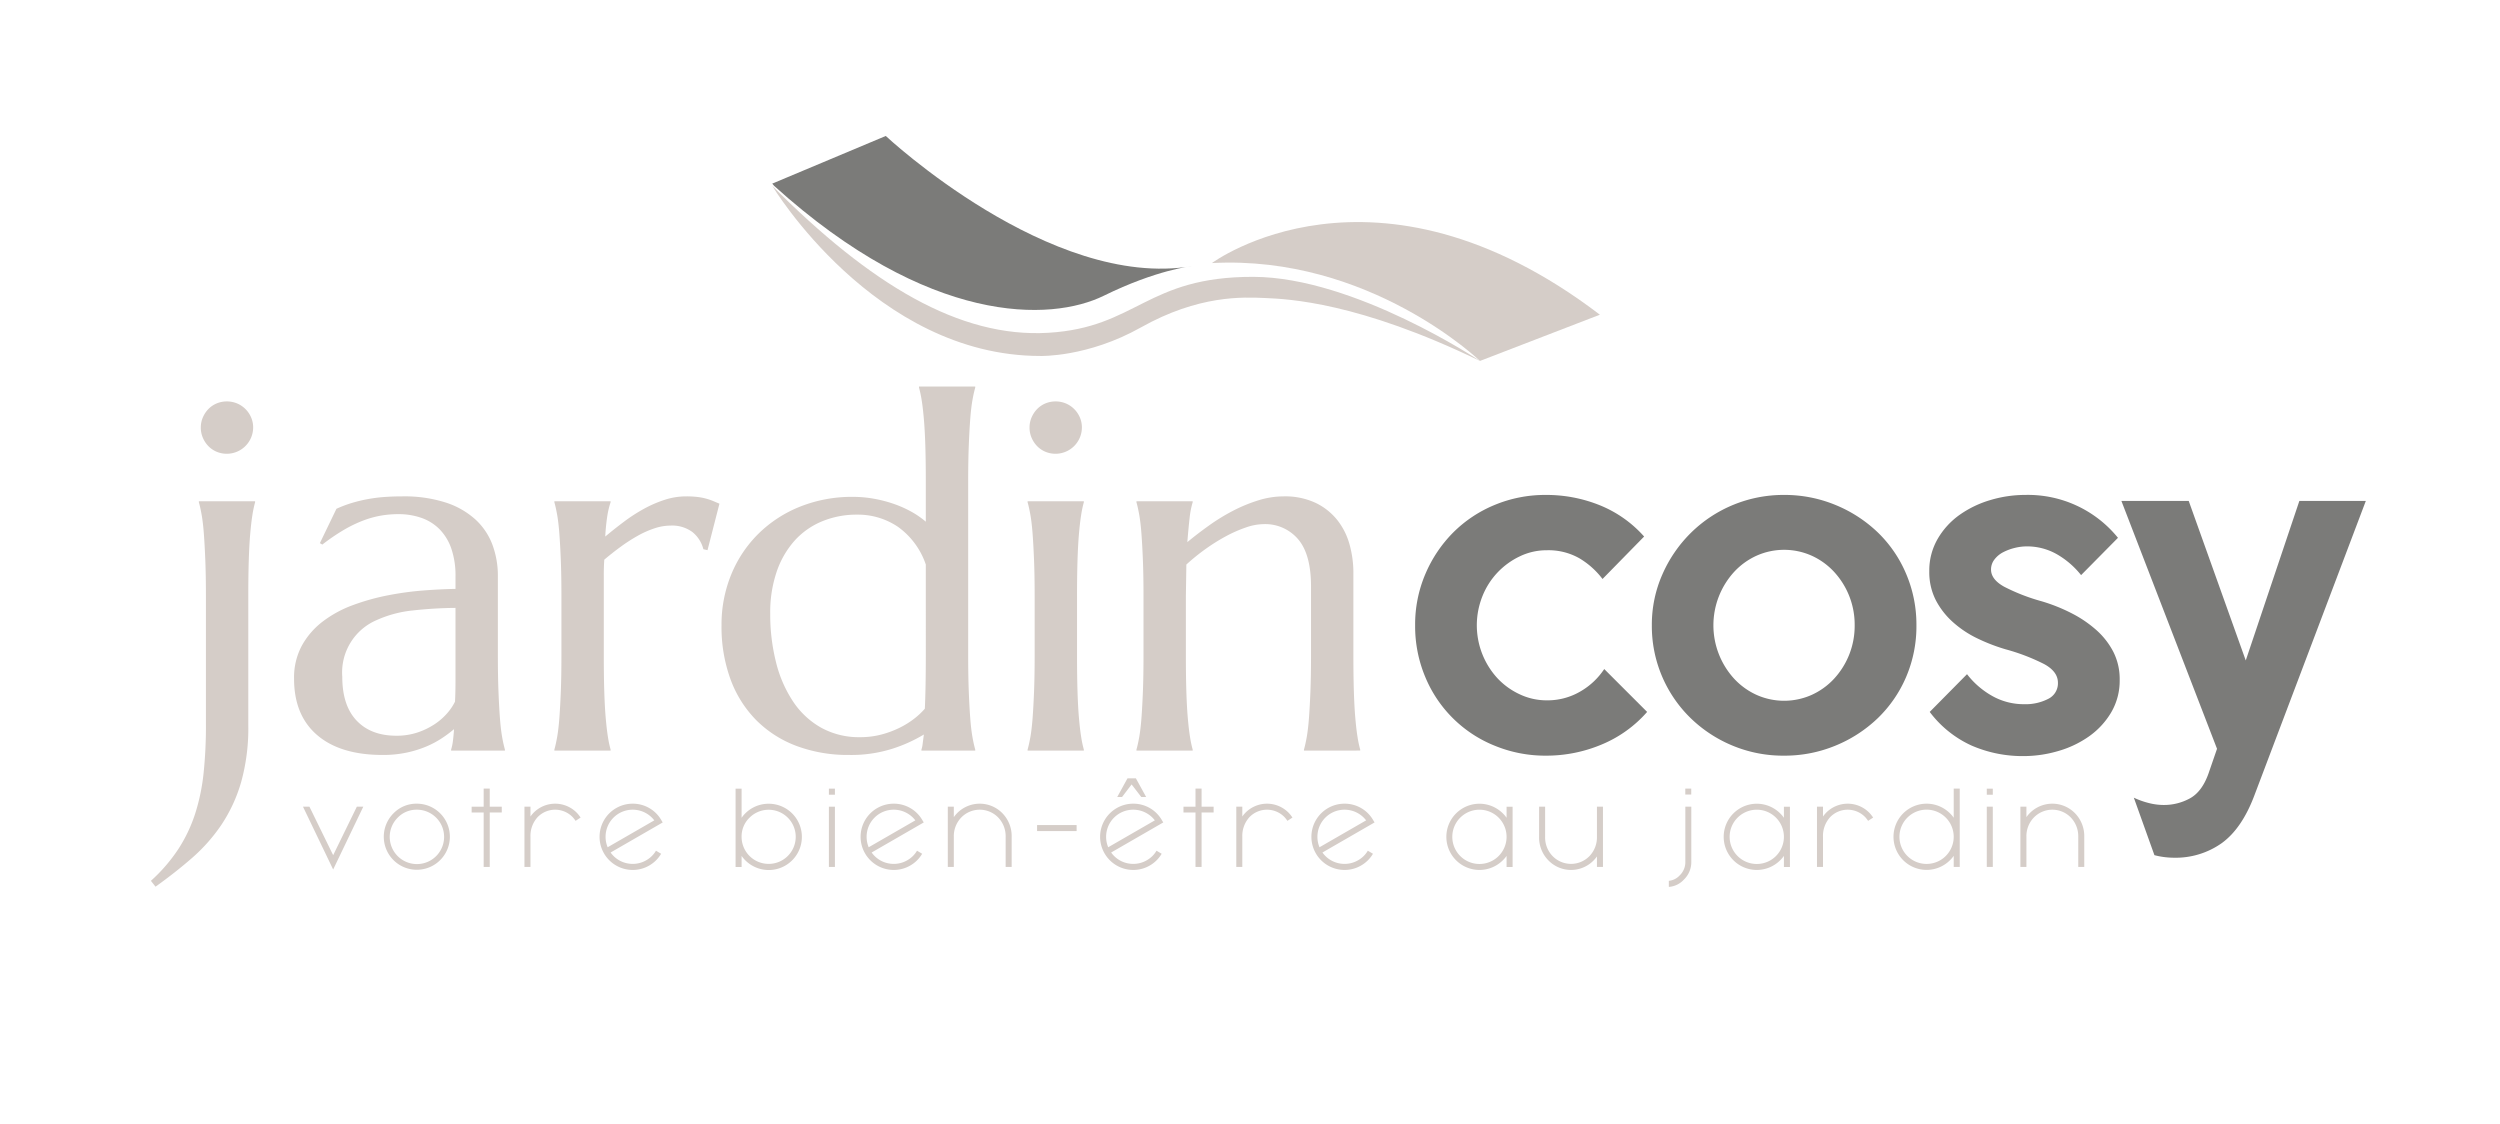 <svg xmlns="http://www.w3.org/2000/svg" viewBox="0 0 566.929 254.936">
  <g>
    <path d="M46.697,135.257q0-4.693-.138-8.2-.139-3.505-.331-6.046-.194-2.539-.497-4.252-.304-1.71-.635-2.871v-.221h12.755v.221a25.353,25.353,0,0,0-.607,2.871q-.277,1.712-.497,4.252-.221,2.54-.331,6.046-.112,3.507-.11,8.2v29.209a45.51,45.51,0,0,1-1.629,12.92,34.834,34.834,0,0,1-4.472,9.662,38.893,38.893,0,0,1-6.681,7.537q-3.838,3.34-8.254,6.488l-1.049-1.325a37.389,37.389,0,0,0,6.239-7.233,33.885,33.885,0,0,0,3.81-8.034,45.81,45.81,0,0,0,1.905-9.221,102.79,102.79,0,0,0,.525-10.794Zm-1.159-38.319a5.671,5.671,0,0,1,.469-2.292,6.271,6.271,0,0,1,1.242-1.877,5.725,5.725,0,0,1,1.85-1.27,6.101,6.101,0,0,1,4.693,0,5.979,5.979,0,0,1,3.148,3.147,5.691,5.691,0,0,1,.469,2.292,5.986,5.986,0,0,1-8.31,5.494,5.688,5.688,0,0,1-1.85-1.27,6.256,6.256,0,0,1-1.242-1.877A5.801,5.801,0,0,1,45.537,96.938Z" style="fill: #d5cdc8"/>
    <path d="M66.687,153.92a15.228,15.228,0,0,1,1.795-7.565,17.62,17.62,0,0,1,4.776-5.467,26.126,26.126,0,0,1,6.792-3.672,51.078,51.078,0,0,1,7.895-2.208,69.671,69.671,0,0,1,8.062-1.104q3.975-.303,7.289-.359V130.73a18.885,18.885,0,0,0-.939-6.295,11.737,11.737,0,0,0-2.65-4.389,10.755,10.755,0,0,0-4.113-2.596,15.624,15.624,0,0,0-5.273-.856,23.155,23.155,0,0,0-3.92.331A22.201,22.201,0,0,0,82.396,118.03a29.222,29.222,0,0,0-4.362,2.099,45.614,45.614,0,0,0-4.941,3.368l-.552-.331,3.754-7.786a27.889,27.889,0,0,1,3.589-1.353,33.999,33.999,0,0,1,3.589-.856,35.037,35.037,0,0,1,3.727-.469q1.905-.137,4.003-.138a30.766,30.766,0,0,1,9.911,1.408,18.437,18.437,0,0,1,6.736,3.865,14.847,14.847,0,0,1,3.837,5.743,20.146,20.146,0,0,1,1.215,7.04v18q0,4.694.138,8.2.138,3.507.331,6.046.194,2.54.497,4.252a29.262,29.262,0,0,0,.635,2.871v.221H102.3v-.221A11.381,11.381,0,0,0,102.714,168q.138-1.104.249-2.65a28.577,28.577,0,0,1-2.734,2.043,21.822,21.822,0,0,1-3.589,1.905,24.58,24.58,0,0,1-4.472,1.38,25.844,25.844,0,0,1-5.384.525q-9.607,0-14.853-4.5Q66.686,162.202,66.687,153.92Zm36.608-16.068a95.548,95.548,0,0,0-9.663.58,26.401,26.401,0,0,0-8.2,2.181,12.905,12.905,0,0,0-7.813,12.866q0,6.516,3.258,9.938,3.257,3.424,9,3.424a14.869,14.869,0,0,0,4.832-.745,16.406,16.406,0,0,0,3.865-1.878,13.95,13.95,0,0,0,2.843-2.485,12.159,12.159,0,0,0,1.767-2.623q.11-2.097.11-4.665V137.852Z" style="fill: #d5cdc8"/>
    <path d="M127.315,135.257q0-4.693-.138-8.2-.139-3.505-.331-6.046-.194-2.539-.497-4.252-.304-1.71-.635-2.871v-.221h12.755v.221a18.955,18.955,0,0,0-.745,3.092,45.403,45.403,0,0,0-.469,4.694q2.042-1.711,4.251-3.368a37.797,37.797,0,0,1,4.527-2.927,27.211,27.211,0,0,1,4.721-2.043,15.694,15.694,0,0,1,4.831-.773,21.392,21.392,0,0,1,2.595.138,13.288,13.288,0,0,1,3.589.939q.717.304,1.38.58l-2.705,10.546-.939-.221a7.313,7.313,0,0,0-2.485-3.892,7.721,7.721,0,0,0-4.969-1.463,11.642,11.642,0,0,0-3.589.607,21.364,21.364,0,0,0-3.81,1.684,37.831,37.831,0,0,0-3.865,2.485q-1.934,1.408-3.754,2.954-.112,1.602-.11,3.479v18.221q0,4.694.11,8.2.11,3.507.331,6.046.22,2.54.497,4.252a25.293,25.293,0,0,0,.607,2.871v.221H125.714v-.221q.331-1.159.635-2.871.302-1.711.497-4.252.193-2.539.331-6.046.137-3.506.138-8.2Z" style="fill: #d5cdc8"/>
    <path d="M193.438,112.674a26.944,26.944,0,0,1,4.527.386,29.965,29.965,0,0,1,4.418,1.104,25.477,25.477,0,0,1,4.086,1.767,19.958,19.958,0,0,1,3.478,2.375v-9.055q0-4.693-.11-8.2-.111-3.505-.331-6.046-.221-2.539-.497-4.251a25.486,25.486,0,0,0-.607-2.871v-.221H221.156V87.883a29.348,29.348,0,0,0-.635,2.871q-.304,1.712-.497,4.251-.194,2.54-.331,6.046-.139,3.507-.138,8.2v39.368q0,4.694.138,8.2.138,3.507.331,6.046.193,2.54.497,4.252a29.268,29.268,0,0,0,.635,2.871v.221H208.953v-.221a6.152,6.152,0,0,0,.276-1.297q.11-.855.276-2.126a33.56,33.56,0,0,1-7.067,3.202,30.919,30.919,0,0,1-9.884,1.436,33.245,33.245,0,0,1-11.926-2.043,25.47,25.47,0,0,1-9.138-5.853,25.79,25.79,0,0,1-5.825-9.248,34.568,34.568,0,0,1-2.043-12.23,29.905,29.905,0,0,1,2.209-11.568,27.764,27.764,0,0,1,6.184-9.249,28.471,28.471,0,0,1,9.442-6.129A31.71,31.71,0,0,1,193.438,112.674Zm16.509,15.35a17.328,17.328,0,0,0-6.322-8.558,16.223,16.223,0,0,0-9.249-2.761,20.48,20.48,0,0,0-7.951,1.518,17.239,17.239,0,0,0-6.239,4.39,20.443,20.443,0,0,0-4.059,7.04,28.508,28.508,0,0,0-1.463,9.469A44.311,44.311,0,0,0,175.99,150.22a28.343,28.343,0,0,0,3.893,8.917,18.598,18.598,0,0,0,6.377,5.908,17.719,17.719,0,0,0,8.779,2.126,18.685,18.685,0,0,0,4.859-.607,21.976,21.976,0,0,0,4.142-1.546,19.251,19.251,0,0,0,3.313-2.071,16.515,16.515,0,0,0,2.374-2.236q.111-2.373.166-5.411.055-3.036.055-6.681Z" style="fill: #d5cdc8"/>
    <path d="M234.631,135.257q0-4.693-.138-8.2-.139-3.505-.331-6.046-.194-2.539-.497-4.252-.304-1.71-.635-2.871v-.221h12.755v.221a25.35,25.35,0,0,0-.607,2.871q-.277,1.712-.497,4.252-.221,2.54-.331,6.046-.112,3.507-.11,8.2v13.362q0,4.694.11,8.2.11,3.507.331,6.046.22,2.54.497,4.252a25.293,25.293,0,0,0,.607,2.871v.221H233.03v-.221q.331-1.159.635-2.871.302-1.711.497-4.252.193-2.539.331-6.046.137-3.506.138-8.2Zm-1.159-38.319a5.671,5.671,0,0,1,.469-2.292,6.271,6.271,0,0,1,1.242-1.877,5.725,5.725,0,0,1,1.85-1.27,6.101,6.101,0,0,1,4.693,0,5.979,5.979,0,0,1,3.148,3.147,5.691,5.691,0,0,1,.469,2.292,5.986,5.986,0,0,1-8.31,5.494,5.688,5.688,0,0,1-1.85-1.27,6.256,6.256,0,0,1-1.242-1.877A5.801,5.801,0,0,1,233.472,96.938Z" style="fill: #d5cdc8"/>
    <path d="M297.303,132.994q0-7.289-2.926-10.712a9.792,9.792,0,0,0-7.841-3.423,12.572,12.572,0,0,0-3.975.745,29.783,29.783,0,0,0-4.528,1.988,42.616,42.616,0,0,0-4.638,2.899,45.683,45.683,0,0,0-4.362,3.534l-.11,7.233v13.362q0,4.694.11,8.2.11,3.507.331,6.046.22,2.54.497,4.252a25.293,25.293,0,0,0,.607,2.871v.221H257.714v-.221q.331-1.159.635-2.871.302-1.711.497-4.252.193-2.539.331-6.046.137-3.506.138-8.2V135.257q0-4.693-.138-8.2-.139-3.505-.331-6.046-.194-2.539-.497-4.252-.304-1.71-.635-2.871v-.221h12.755v.221a18.956,18.956,0,0,0-.69,3.506q-.248,2.126-.525,5.549,2.263-1.877,4.886-3.754a44.985,44.985,0,0,1,5.438-3.341,35.079,35.079,0,0,1,5.743-2.374,19.252,19.252,0,0,1,5.742-.911,16.357,16.357,0,0,1,7.316,1.491,14.077,14.077,0,0,1,4.914,3.92,15.584,15.584,0,0,1,2.761,5.549,23.814,23.814,0,0,1,.856,6.322v18.773q0,4.694.11,8.2.11,3.507.331,6.046.22,2.54.497,4.252a25.295,25.295,0,0,0,.607,2.871v.221H295.701v-.221q.331-1.159.635-2.871.302-1.711.497-4.252.193-2.539.331-6.046.137-3.506.138-8.2Z" style="fill: #d5cdc8"/>
  </g>
  <g>
    <path d="M373.521,161.443a27.929,27.929,0,0,1-10.308,7.391,32.385,32.385,0,0,1-12.641,2.528,30.145,30.145,0,0,1-11.568-2.237,28.525,28.525,0,0,1-15.775-15.56,29.73,29.73,0,0,1-2.317-11.766,29.147,29.147,0,0,1,2.317-11.621,29.946,29.946,0,0,1,6.279-9.384,28.816,28.816,0,0,1,9.399-6.272,29.829,29.829,0,0,1,11.665-2.285,32.318,32.318,0,0,1,12.204,2.334,26.939,26.939,0,0,1,10.064,7.099l-9.433,9.627a18.398,18.398,0,0,0-5.202-4.668,14.162,14.162,0,0,0-7.439-1.848,14.002,14.002,0,0,0-6.078,1.362,17.1,17.1,0,0,0-5.057,3.646,16.91,16.91,0,0,0-3.452,5.397,17.749,17.749,0,0,0,3.403,18.623,16.261,16.261,0,0,0,5.058,3.646,14.299,14.299,0,0,0,6.126,1.362,14.731,14.731,0,0,0,7.584-1.994,16.148,16.148,0,0,0,5.446-5.105Z" style="fill: #7b7b79"/>
    <path d="M434.59,141.799a29.185,29.185,0,0,1-2.335,11.718,28.548,28.548,0,0,1-6.418,9.336,30.559,30.559,0,0,1-9.578,6.224,30.233,30.233,0,0,1-11.718,2.285,29.865,29.865,0,0,1-11.67-2.285,30.208,30.208,0,0,1-9.529-6.273,29.096,29.096,0,0,1-8.752-21.005,28.203,28.203,0,0,1,2.383-11.524,30.355,30.355,0,0,1,6.467-9.433,29.919,29.919,0,0,1,21.102-8.606,30.233,30.233,0,0,1,11.718,2.285,30.578,30.578,0,0,1,9.578,6.223,28.429,28.429,0,0,1,6.418,9.384A29.302,29.302,0,0,1,434.59,141.799Zm-14.003,0a17.67,17.67,0,0,0-4.703-12.156,15.811,15.811,0,0,0-5.09-3.647,15.323,15.323,0,0,0-12.41,0,15.811,15.811,0,0,0-5.09,3.647,17.95,17.95,0,0,0,0,24.311,15.81,15.81,0,0,0,5.09,3.646,15.316,15.316,0,0,0,12.41,0,15.81,15.81,0,0,0,5.09-3.646,17.673,17.673,0,0,0,4.703-12.156Z" style="fill: #7b7b79"/>
    <path d="M480.684,154.15a14.2,14.2,0,0,1-1.949,7.439,17.663,17.663,0,0,1-5.069,5.446,23.273,23.273,0,0,1-7.017,3.306,27.863,27.863,0,0,1-7.698,1.119,29.068,29.068,0,0,1-11.843-2.383A24.62,24.62,0,0,1,437.605,161.443l8.459-8.558a18.917,18.917,0,0,0,5.836,5.008,14.609,14.609,0,0,0,7.098,1.799,11.199,11.199,0,0,0,5.495-1.216,3.926,3.926,0,0,0,2.188-3.646q0-2.528-3.112-4.23a45.829,45.829,0,0,0-8.752-3.355,41.449,41.449,0,0,1-6.418-2.48,23.574,23.574,0,0,1-5.543-3.695,17.516,17.516,0,0,1-3.89-5.008,13.984,13.984,0,0,1-1.458-6.516,14.309,14.309,0,0,1,1.9-7.342,17.357,17.357,0,0,1,4.97-5.446,23.543,23.543,0,0,1,6.97-3.355,27.393,27.393,0,0,1,7.895-1.167,26.27,26.27,0,0,1,21.051,9.725l-8.362,8.46a19.255,19.255,0,0,0-5.543-4.765,13.661,13.661,0,0,0-6.808-1.75,11.435,11.435,0,0,0-2.674.34,11.592,11.592,0,0,0-2.625.972,5.858,5.858,0,0,0-1.994,1.653,3.673,3.673,0,0,0-.778,2.285q0,2.238,2.966,3.889a43.885,43.885,0,0,0,8.509,3.307,39.387,39.387,0,0,1,6.807,2.723,26.571,26.571,0,0,1,5.64,3.841,17.066,17.066,0,0,1,3.842,4.96A13.655,13.655,0,0,1,480.684,154.15Z" style="fill: #7b7b79"/>
    <path d="M536.501,113.599l-25.284,66.807q-2.821,7.487-7.39,10.794A18.091,18.091,0,0,1,492.936,194.506a17.355,17.355,0,0,1-2.14-.146,16.061,16.061,0,0,1-2.236-.437L483.892,180.891a18.51,18.51,0,0,0,3.404,1.216,13.65,13.65,0,0,0,3.306.438,12.241,12.241,0,0,0,6.029-1.508q2.722-1.509,4.182-5.591l1.946-5.64-21.686-56.207h15.267L509.273,149.773l12.155-36.175Z" style="fill: #7b7b79"/>
  </g>
  <g>
    <path d="M70.171,182.934l5.381,10.998,5.369-10.998H82.384l-6.832,14.247L68.708,182.934Z" style="fill: #d5cdc8"/>
    <path d="M94.545,182.252a7.493,7.493,0,1,1-5.319,2.195A7.23,7.23,0,0,1,94.545,182.252Zm-4.352,3.162a6.166,6.166,0,1,0,4.352-1.798A5.929,5.929,0,0,0,90.193,185.414Z" style="fill: #d5cdc8"/>
    <path d="M111.059,178.83v4.104h2.728v1.314h-2.728v12.35H109.682V184.249h-2.728v-1.314h2.728V178.83Z" style="fill: #d5cdc8"/>
    <path d="M129.878,185.315a5.526,5.526,0,0,0-7.973,0,6.294,6.294,0,0,0-1.611,4.439v6.845H118.93v-13.664h1.364v2.232a6.889,6.889,0,0,1,.62-.769,6.863,6.863,0,0,1,9.969,0,7.623,7.623,0,0,1,.781,1.004l-1.141.744A6.784,6.784,0,0,0,129.878,185.315Z" style="fill: #d5cdc8"/>
    <path d="M147.185,196.3a7.382,7.382,0,0,1-3.707.979,7.514,7.514,0,1,1,0-15.028,7.457,7.457,0,0,1,3.707.967,7.375,7.375,0,0,1,2.74,2.69l.359.595-.595.347L138.469,193.325a6.107,6.107,0,0,0,5.009,2.579,6.042,6.042,0,0,0,3.025-.793,5.936,5.936,0,0,0,2.256-2.195l1.165.694A7.371,7.371,0,0,1,147.185,196.3Zm-9.386-4.166,10.577-6.1a6.174,6.174,0,0,0-4.898-2.418,6.139,6.139,0,0,0-6.15,6.15A6.078,6.078,0,0,0,137.799,192.134Z" style="fill: #d5cdc8"/>
    <path d="M168.172,178.843v6.609a7.465,7.465,0,0,1,6.15-3.187,7.516,7.516,0,1,1-6.15,11.829v2.517H166.808V178.843Zm1.797,6.584a5.913,5.913,0,0,0-1.797,4.34v.013a6.138,6.138,0,1,0,1.797-4.352Z" style="fill: #d5cdc8"/>
    <path d="M189.335,178.843v1.376h-1.364V178.843Zm0,4.092v13.664h-1.364v-13.664Z" style="fill: #d5cdc8"/>
    <path d="M206.381,196.3a7.382,7.382,0,0,1-3.707.979,7.514,7.514,0,1,1,0-15.028,7.457,7.457,0,0,1,3.707.967,7.375,7.375,0,0,1,2.74,2.69l.359.595-.595.347L197.665,193.325a6.108,6.108,0,0,0,5.009,2.579,6.042,6.042,0,0,0,3.025-.793,5.936,5.936,0,0,0,2.256-2.195l1.165.694A7.371,7.371,0,0,1,206.381,196.3Zm-9.386-4.166L207.572,186.034a6.174,6.174,0,0,0-4.898-2.418,6.139,6.139,0,0,0-6.15,6.15A6.078,6.078,0,0,0,196.995,192.134Z" style="fill: #d5cdc8"/>
    <path d="M214.934,182.934h1.364v2.368a7.55,7.55,0,0,1,.732-.88,7.185,7.185,0,0,1,10.291,0,7.424,7.424,0,0,1,2.096,5.344v6.832h-1.364v-6.832a6.118,6.118,0,0,0-1.711-4.402,5.838,5.838,0,0,0-8.332,0,6.075,6.075,0,0,0-1.711,4.389v6.845h-1.364Z" style="fill: #d5cdc8"/>
    <path d="M244.144,187.1v1.363h-8.964v-1.363Z" style="fill: #d5cdc8"/>
    <path d="M260.695,196.3a7.382,7.382,0,0,1-3.707.979,7.514,7.514,0,1,1,0-15.028,7.457,7.457,0,0,1,3.707.967,7.375,7.375,0,0,1,2.74,2.69l.359.595-.595.347L251.979,193.325a6.108,6.108,0,0,0,5.009,2.579,6.042,6.042,0,0,0,3.025-.793,5.936,5.936,0,0,0,2.256-2.195l1.165.694A7.371,7.371,0,0,1,260.695,196.3Zm-9.386-4.166,10.577-6.1a6.174,6.174,0,0,0-4.898-2.418,6.139,6.139,0,0,0-6.15,6.15A6.078,6.078,0,0,0,251.309,192.134Zm6.274-15.635,2.332,4.241h-1.104l-2.195-2.852-2.17,2.852h-1.091l2.331-4.241Z" style="fill: #d5cdc8"/>
    <path d="M272.485,178.83v4.104h2.728v1.314h-2.728v12.35H271.108V184.249h-2.728v-1.314h2.728V178.83Z" style="fill: #d5cdc8"/>
    <path d="M291.304,185.315a5.526,5.526,0,0,0-7.973,0,6.294,6.294,0,0,0-1.611,4.439v6.845h-1.364v-13.664h1.364v2.232a6.888,6.888,0,0,1,.62-.769,6.863,6.863,0,0,1,9.969,0,7.622,7.622,0,0,1,.781,1.004l-1.141.744A6.784,6.784,0,0,0,291.304,185.315Z" style="fill: #d5cdc8"/>
    <path d="M308.611,196.3a7.382,7.382,0,0,1-3.707.979,7.514,7.514,0,1,1,0-15.028,7.457,7.457,0,0,1,3.707.967,7.375,7.375,0,0,1,2.74,2.69l.359.595-.595.347L299.894,193.325a6.108,6.108,0,0,0,5.009,2.579,6.042,6.042,0,0,0,3.025-.793,5.936,5.936,0,0,0,2.256-2.195l1.165.694A7.371,7.371,0,0,1,308.611,196.3Zm-9.386-4.166,10.577-6.1a6.174,6.174,0,0,0-4.898-2.418,6.139,6.139,0,0,0-6.15,6.15A6.078,6.078,0,0,0,299.225,192.134Z" style="fill: #d5cdc8"/>
    <path d="M340.806,184.459a6.812,6.812,0,0,1,.843.992v-2.505h1.365v13.664h-1.365v-2.517a6.776,6.776,0,0,1-.843.991,7.508,7.508,0,1,1,0-10.626Zm.843,5.307a6.154,6.154,0,1,0,0,.013Z" style="fill: #d5cdc8"/>
    <path d="M363.508,196.598h-1.365v-2.381a7.555,7.555,0,0,1-.731.88,7.159,7.159,0,0,1-10.292,0,7.38,7.38,0,0,1-2.094-5.332v-6.832h1.363v6.832a6.073,6.073,0,0,0,1.712,4.389,5.838,5.838,0,0,0,8.332,0,6.147,6.147,0,0,0,1.71-4.389v-6.832h1.365Z" style="fill: #d5cdc8"/>
    <path d="M378.443,199.748a3.837,3.837,0,0,0,2.468-1.24,4.134,4.134,0,0,0,1.277-2.988V182.934h1.351v12.511a5.479,5.479,0,0,1-1.674,4.017,5.091,5.091,0,0,1-3.422,1.661ZM383.527,178.83v1.351h-1.351V178.83Z" style="fill: #d5cdc8"/>
    <path d="M403.698,184.459a6.812,6.812,0,0,1,.843.992v-2.505h1.365v13.664h-1.365v-2.517a6.776,6.776,0,0,1-.843.991,7.508,7.508,0,1,1,0-10.626Zm.843,5.307a6.154,6.154,0,1,0,0,.013Z" style="fill: #d5cdc8"/>
    <path d="M422.989,185.315a5.527,5.527,0,0,0-7.973,0,6.294,6.294,0,0,0-1.612,4.439v6.845h-1.363v-13.664h1.363v2.232a7.031,7.031,0,0,1,.621-.769,6.862,6.862,0,0,1,9.968,0,7.623,7.623,0,0,1,.781,1.004l-1.14.744A6.96,6.96,0,0,0,422.989,185.315Z" style="fill: #d5cdc8"/>
    <path d="M442.204,184.447a6.812,6.812,0,0,1,.843.992V178.83h1.365v17.768H443.047v-2.517a6.812,6.812,0,0,1-.843.992,7.508,7.508,0,1,1,0-10.627Zm.843,5.307a6.154,6.154,0,1,0,0,.013Z" style="fill: #d5cdc8"/>
    <path d="M451.911,178.843v1.376h-1.363V178.843Zm0,4.092v13.664h-1.363v-13.664Z" style="fill: #d5cdc8"/>
    <path d="M458.17,182.934h1.363v2.368a7.606,7.606,0,0,1,.731-.88,7.187,7.187,0,0,1,10.292,0,7.429,7.429,0,0,1,2.096,5.344v6.832H471.288v-6.832a6.12,6.12,0,0,0-1.71-4.402,5.838,5.838,0,0,0-8.332,0,6.073,6.073,0,0,0-1.712,4.389v6.845h-1.363Z" style="fill: #d5cdc8"/>
  </g>
  <g>
    <path d="M175.122,42.14s23.17,38.584,60.803,38.584c0,0,10.687.33,22.77-6.456,13.189-7.406,23.17-6.906,28.275-6.681s21.093.901,48.643,14.262c0,0-28.45-18.996-51.345-19.067-24.321-.075-26.423,11.485-46.541,12.686S197.417,64.51,175.122,42.14Z" style="fill: #d5cdc8"/>
    <path d="M274.831,59.656s36.732-27.324,87.977,11.71L335.613,81.85S310.563,57.754,274.831,59.656Z" style="fill: #d5cdc8"/>
    <path d="M175.122,41.64l25.744-10.809s37.333,34.931,69.361,29.526c0,0-7.907.801-19.917,6.706s-39.635,6.806-74.765-24.922" style="fill: #7b7b79"/>
  </g>
</svg>
